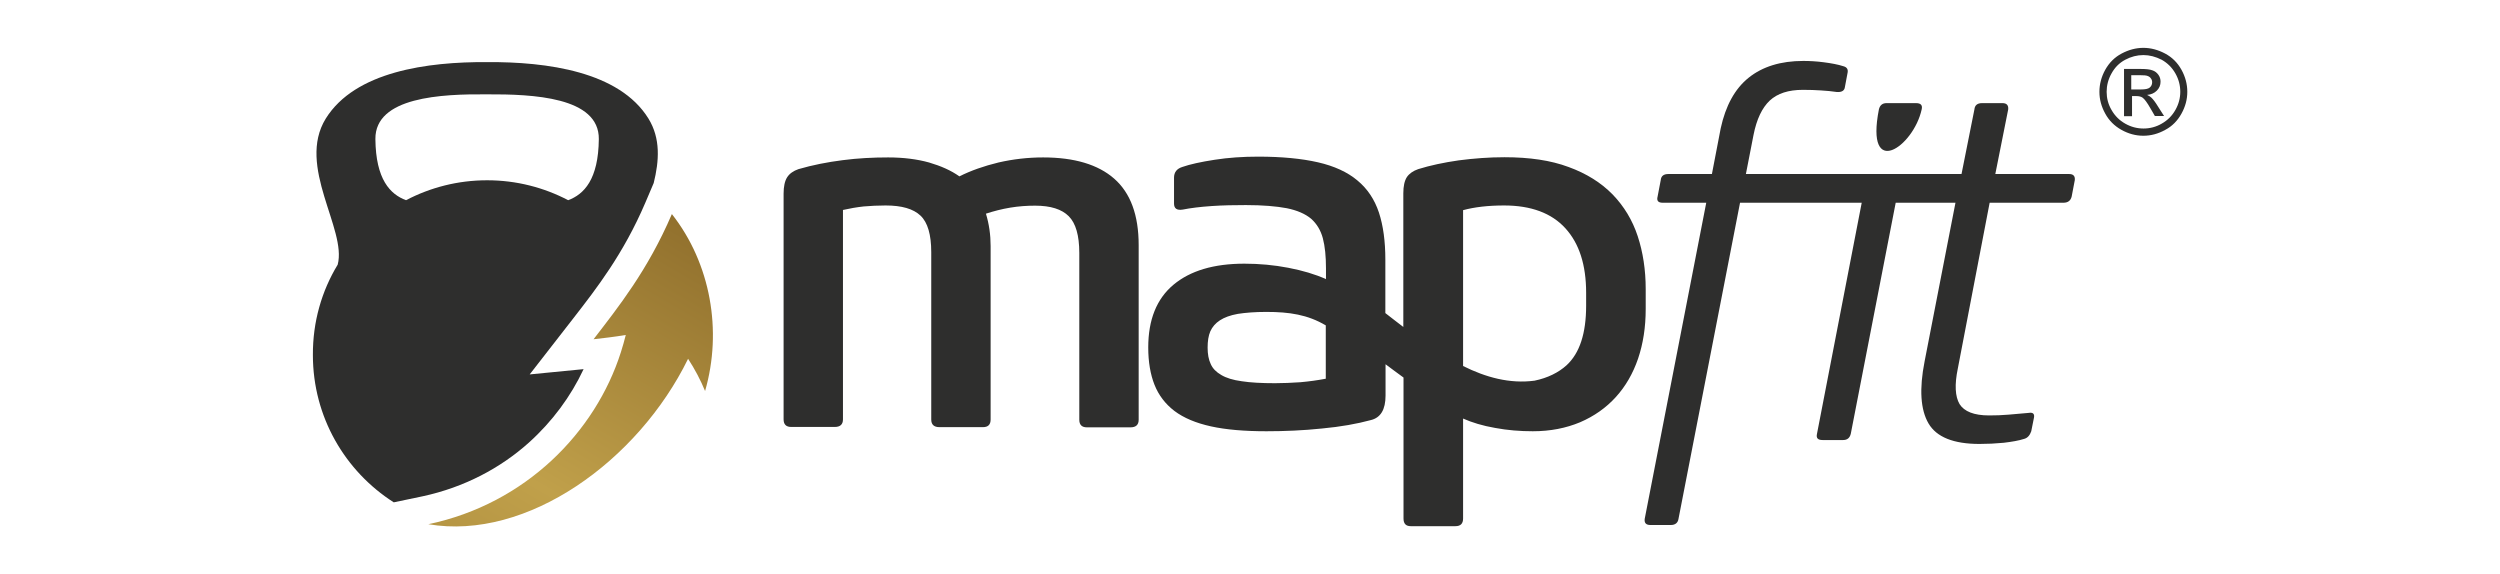 <?xml version="1.0" encoding="utf-8"?>
<!-- Generator: Adobe Illustrator 27.3.1, SVG Export Plug-In . SVG Version: 6.00 Build 0)  -->
<svg version="1.1" id="Layer_1" xmlns="http://www.w3.org/2000/svg" xmlns:xlink="http://www.w3.org/1999/xlink" x="0px" y="0px"
	 viewBox="0 0 1280 294" style="enable-background:new 0 0 1280 294;" xml:space="preserve">
<style type="text/css">
	.st0{fill:#2E2E2D;}
	
		.st1{clip-path:url(#SVGID_00000068662387954249881640000007875943871732884917_);fill:url(#XMLID_00000176005997152301580160000008262240068818350735_);}
</style>
<g id="XMLID_343_">
	<path id="XMLID_4090_" class="st0" d="M1036.4,224.7c-2.8,0.9-6.3,1.5-10.5,2c-4.2,0.4-8.3,0.6-12.4,0.6c-13.3,0-22-3.5-26.1-10.5
		s-4.8-17.6-2-31.8l15.8-81.2h-30.6l-23,118.3c-0.5,2.1-1.8,3.2-3.9,3.2h-10.5c-2.5,0-3.4-1-2.9-3.2l22.9-118.3h-62.3l-31.5,161.8
		c-0.3,2.1-1.7,3.2-3.9,3.2H845c-2.3,0-3.2-1.1-2.9-3.2l31.5-161.8h-22.3c-2.3,0-3.2-1-2.6-3.2l1.6-8.4c0.2-2.1,1.5-3.1,3.9-3.1
		h22.3l4.5-23.4c2.5-11.5,7.2-20.2,14.3-25.9c7.1-5.7,16.4-8.6,28-8.6c3.3,0,6.9,0.2,10.6,0.7c3.8,0.5,7.1,1.1,9.9,2
		c1.9,0.5,2.6,1.7,2.1,3.7l-1.3,6.9c-0.2,1.9-1.6,2.8-4.2,2.6c-2.5-0.4-5.1-0.6-8-0.8c-2.9-0.2-6-0.3-9.3-0.3c-7.4,0-13,1.8-17,5.5
		c-3.9,3.7-6.7,9.5-8.3,17.6l-3.9,20h40.6h35.6h34.2l6.6-33.1c0.2-2.1,1.5-3.2,3.9-3.2h10.5c2.1,0,3.1,1.1,2.9,3.2l-6.6,33.1h37.8
		c2.1,0,3.1,1,2.9,3.1l-1.6,8.4c-0.5,2.1-1.9,3.2-4.2,3.2h-37.8l-16.3,84.9c-1.7,8.2-1.4,14.3,0.9,18.2c2.4,3.8,7.4,5.8,15.1,5.8
		c3.3,0,6.7-0.1,10-0.4s6.7-0.6,10.3-0.9c2.3-0.4,3.2,0.6,2.6,2.9l-1.3,6.5C1039.3,222.8,1038.2,224.2,1036.4,224.7 M983.9,56
		c-4.2,19.3-29,36.2-21.9,0c0.5-2.1,1.8-3.2,3.9-3.2H981C983.5,52.8,984.4,53.9,983.9,56z"/>
	<path id="XMLID_4089_" class="st0" d="M454.7,80.6c7.9,0,14.9,0.9,21,2.6c6.1,1.8,11.3,4.1,15.5,7.1c6-3,12.6-5.3,20-7.1
		c7.4-1.7,15-2.6,22.9-2.6c15.9,0,28.1,3.6,36.4,10.9c8.3,7.3,12.5,18.6,12.5,34v89.4c0,2.6-1.4,3.9-4.2,3.9h-22.3
		c-2.6,0-3.9-1.3-3.9-3.9v-85.4c0-8.9-1.8-15.2-5.4-18.8c-3.6-3.6-9.3-5.4-17.2-5.4c-4.2,0-8.5,0.3-12.7,1
		c-4.3,0.7-8.5,1.8-12.5,3.1c1.6,5.3,2.4,10.8,2.4,16.6v88.8c0,2.6-1.3,3.9-3.9,3.9H481c-2.8,0-4.2-1.3-4.2-3.9v-85.7
		c0-8.9-1.8-15.2-5.5-18.7s-9.6-5.2-17.9-5.2c-3.9,0-7.6,0.2-11.2,0.5c-3.6,0.4-7.1,1-10.6,1.8v107.2c0,2.6-1.4,3.9-4.2,3.9h-22.3
		c-2.6,0-3.9-1.3-3.9-3.9V99.2c0-3.7,0.6-6.5,1.8-8.4s3.2-3.3,5.8-4.2c7.2-2.1,14.8-3.6,22.7-4.6C439.1,81,447,80.6,454.7,80.6"/>
	<path id="XMLID_4084_" class="st0" d="M709.3,160.3c3,2.3,6,4.7,9.2,7.1V99c0-3.7,0.6-6.4,1.8-8.3c1.2-1.8,3.2-3.2,5.8-4.1
		c6.1-1.9,13.1-3.4,20.8-4.5c7.7-1,15.5-1.6,23.4-1.6c12.8,0,23.7,1.6,32.8,5c9.1,3.3,16.6,8,22.5,14c5.9,6.1,10.2,13.2,12.9,21.4
		c2.7,8.2,4.1,17.3,4.1,27.1v10.2c0,9.3-1.3,17.7-3.9,25.4c-2.6,7.6-6.4,14.2-11.4,19.7s-11.1,9.8-18.3,12.9
		c-7.2,3-15.2,4.6-24.2,4.6c-6.5,0-12.9-0.5-19.3-1.7c-6.4-1.1-11.9-2.8-16.4-4.8v51.2c0,2.6-1.3,3.9-3.9,3.9h-22.9
		c-2.5,0-3.7-1.3-3.7-3.9v-72.2c-3.1-2.3-6.2-4.5-9.2-6.8v16c0,7.2-2.5,11.4-7.6,12.6c-7,1.9-15.3,3.4-25,4.3
		c-9.6,1-19.1,1.4-28.4,1.4c-11.2,0-20.7-0.8-28.4-2.5s-13.9-4.3-18.7-7.9c-4.7-3.6-8.1-8.1-10.2-13.4c-2.1-5.3-3.2-11.7-3.2-19.1
		c0-14.2,4.3-24.9,12.9-32.1c8.6-7.2,20.7-10.8,36.3-10.8c7.7,0,15.2,0.7,22.5,2.1s13.7,3.3,19.3,5.8v-5.5c0-6.1-0.5-11.2-1.6-15.4
		c-1.1-4.1-3.1-7.4-6-10c-3-2.5-7.1-4.3-12.5-5.4c-5.3-1-12.3-1.6-20.9-1.6c-6,0-11.8,0.1-17.6,0.5s-10.7,1-14.7,1.8
		c-3,0.5-4.5-0.5-4.5-3.1V91c0-2.8,1.4-4.6,4.2-5.5c4-1.4,9.5-2.6,16.6-3.7c7-1.1,14.5-1.6,22.3-1.6c12.1,0,22.3,1,30.6,2.9
		s15.1,5,20.2,9.3c5.2,4.3,8.8,9.8,11,16.4c2.2,6.7,3.3,14.7,3.3,24.2L709.3,160.3L709.3,160.3z M785.7,194.9
		c6.7-1.4,12.2-4.1,16.4-7.9c6.7-6.2,10-16.3,10-30.5v-6.6c0-14.2-3.5-25.2-10.6-33s-17.6-11.7-31.4-11.7c-8.1,0-15.1,0.8-21,2.4
		v79.8C760.7,193.2,773,196.6,785.7,194.9z M652.8,196.2c4.2,0,8.5-0.2,13-0.5c4.5-0.4,8.8-1,13-1.8v-27.3
		c-9.3-5.5-18.6-6.9-30.5-6.9c-5.8,0-10.6,0.4-14.5,1c-3.9,0.7-6.9,1.8-9.2,3.3s-3.9,3.4-4.9,5.6c-1,2.3-1.4,5.1-1.4,8.4
		s0.5,6.1,1.6,8.4c1,2.3,2.8,4.1,5.4,5.6c2.5,1.5,6,2.6,10.5,3.2C640.3,195.9,646,196.2,652.8,196.2z"/>
	<path id="XMLID_354_" class="st0" d="M172.9,135.5c4.8-18.1-21.2-50.4-6.1-74.8c15-24.1,52.1-29.1,82.6-28.9
		c30.6-0.2,67.7,4.8,82.6,28.9c6.3,10.2,5.5,21.7,2.7,33l-4.3,10.1c-11.2,26.2-25,43.9-36.8,59.1l-22.4,28.8l27.6-2.7
		c-6.5,13.9-16,26.8-28,37.6c-14.6,13.1-33.1,22.9-54.4,27.5l-14.8,3.1c-24.9-15.9-41.4-43.7-41.4-75.4
		C160.1,164.8,164.7,149,172.9,135.5 M249.4,92.3c15,0,29.1,3.7,41.5,10.2c8.1-3,15.5-10.6,15.7-31.3c0.2-21.6-33.9-23-57.2-22.9
		c-23.3-0.2-57.4,1.3-57.2,22.9c0.2,20.7,7.6,28.3,15.7,31.3C220.3,96,234.4,92.3,249.4,92.3z"/>
	<g id="XMLID_350_">
		<g>
			<g>
				<defs>
					<path id="SVGID_1_" d="M344,109.6c19.9,25.3,25.9,59.8,17,90.6c-2.3-5.6-5.2-11.1-8.7-16.5c-25.6,52.3-82.5,93.3-133,84.7
						c49.9-10.5,85.6-47.2,98.6-88.1c0.9-2.9,1.8-5.9,2.5-8.8c-5.9,1-11.4,1.6-16.5,2.2C316.5,157.3,331.6,138.5,344,109.6"/>
				</defs>
				<clipPath id="SVGID_00000109015372767282000120000013034642659252557232_">
					<use xlink:href="#SVGID_1_"  style="overflow:visible;"/>
				</clipPath>
				
					<linearGradient id="XMLID_00000147934976806077243830000011975904084780923314_" gradientUnits="userSpaceOnUse" x1="343.236" y1="1309.146" x2="163.597" y2="1620.294" gradientTransform="matrix(1 0 0 1 0 -1200)">
					<stop  offset="0" style="stop-color:#91702D"/>
					<stop  offset="0.43" style="stop-color:#C0A04A"/>
					<stop  offset="1" style="stop-color:#91702D"/>
				</linearGradient>
				
					<rect id="XMLID_352_" x="219.3" y="109.6" style="clip-path:url(#SVGID_00000109015372767282000120000013034642659252557232_);fill:url(#XMLID_00000147934976806077243830000011975904084780923314_);" width="150.7" height="167.4"/>
			</g>
		</g>
	</g>
	<path id="XMLID_345_" class="st0" d="M1091.4,45.8h4.7c2.3,0,3.8-0.3,4.6-1c0.8-0.7,1.2-1.6,1.2-2.7c0-0.7-0.2-1.4-0.6-1.9
		c-0.4-0.6-0.9-1-1.7-1.3c-0.7-0.3-2-0.4-3.9-0.4h-4.5v7.3H1091.4z M1087.5,59.5V35.3h8.3c2.9,0,4.9,0.2,6.2,0.7
		c1.3,0.4,2.3,1.2,3.1,2.3c0.8,1.1,1.1,2.3,1.1,3.5c0,1.8-0.6,3.3-1.9,4.6c-1.3,1.3-2.9,2-5,2.2c0.9,0.4,1.5,0.8,2.1,1.3
		c1,0.9,2.2,2.5,3.6,4.8l3,4.7h-4.7l-2.2-3.8c-1.7-3-3.1-4.9-4.1-5.6c-0.7-0.5-1.8-0.8-3.1-0.8h-2.3v10.3H1087.5z M1097.4,28.2
		c-3.2,0-6.3,0.8-9.3,2.4s-5.3,3.9-7,7c-1.7,3-2.5,6.2-2.5,9.4c0,3.3,0.8,6.4,2.5,9.3c1.7,3,4,5.3,7,7s6.1,2.5,9.4,2.5
		c3.2,0,6.4-0.8,9.3-2.5c3-1.7,5.3-4,7-7s2.5-6.1,2.5-9.3c0-3.3-0.8-6.4-2.5-9.4s-4-5.3-7-7C1103.6,29,1100.6,28.2,1097.4,28.2z
		 M1097.4,24.5c3.8,0,7.5,1,11.1,2.9s6.4,4.7,8.4,8.3c2,3.6,3,7.4,3,11.3s-1,7.6-3,11.2s-4.7,6.4-8.3,8.3c-3.6,2-7.3,3-11.2,3
		s-7.6-1-11.2-3s-6.4-4.8-8.3-8.3c-2-3.6-3-7.3-3-11.2c0-3.9,1-7.7,3-11.3c2-3.6,4.8-6.4,8.4-8.3S1093.6,24.5,1097.4,24.5z"/>
</g>
</svg>
